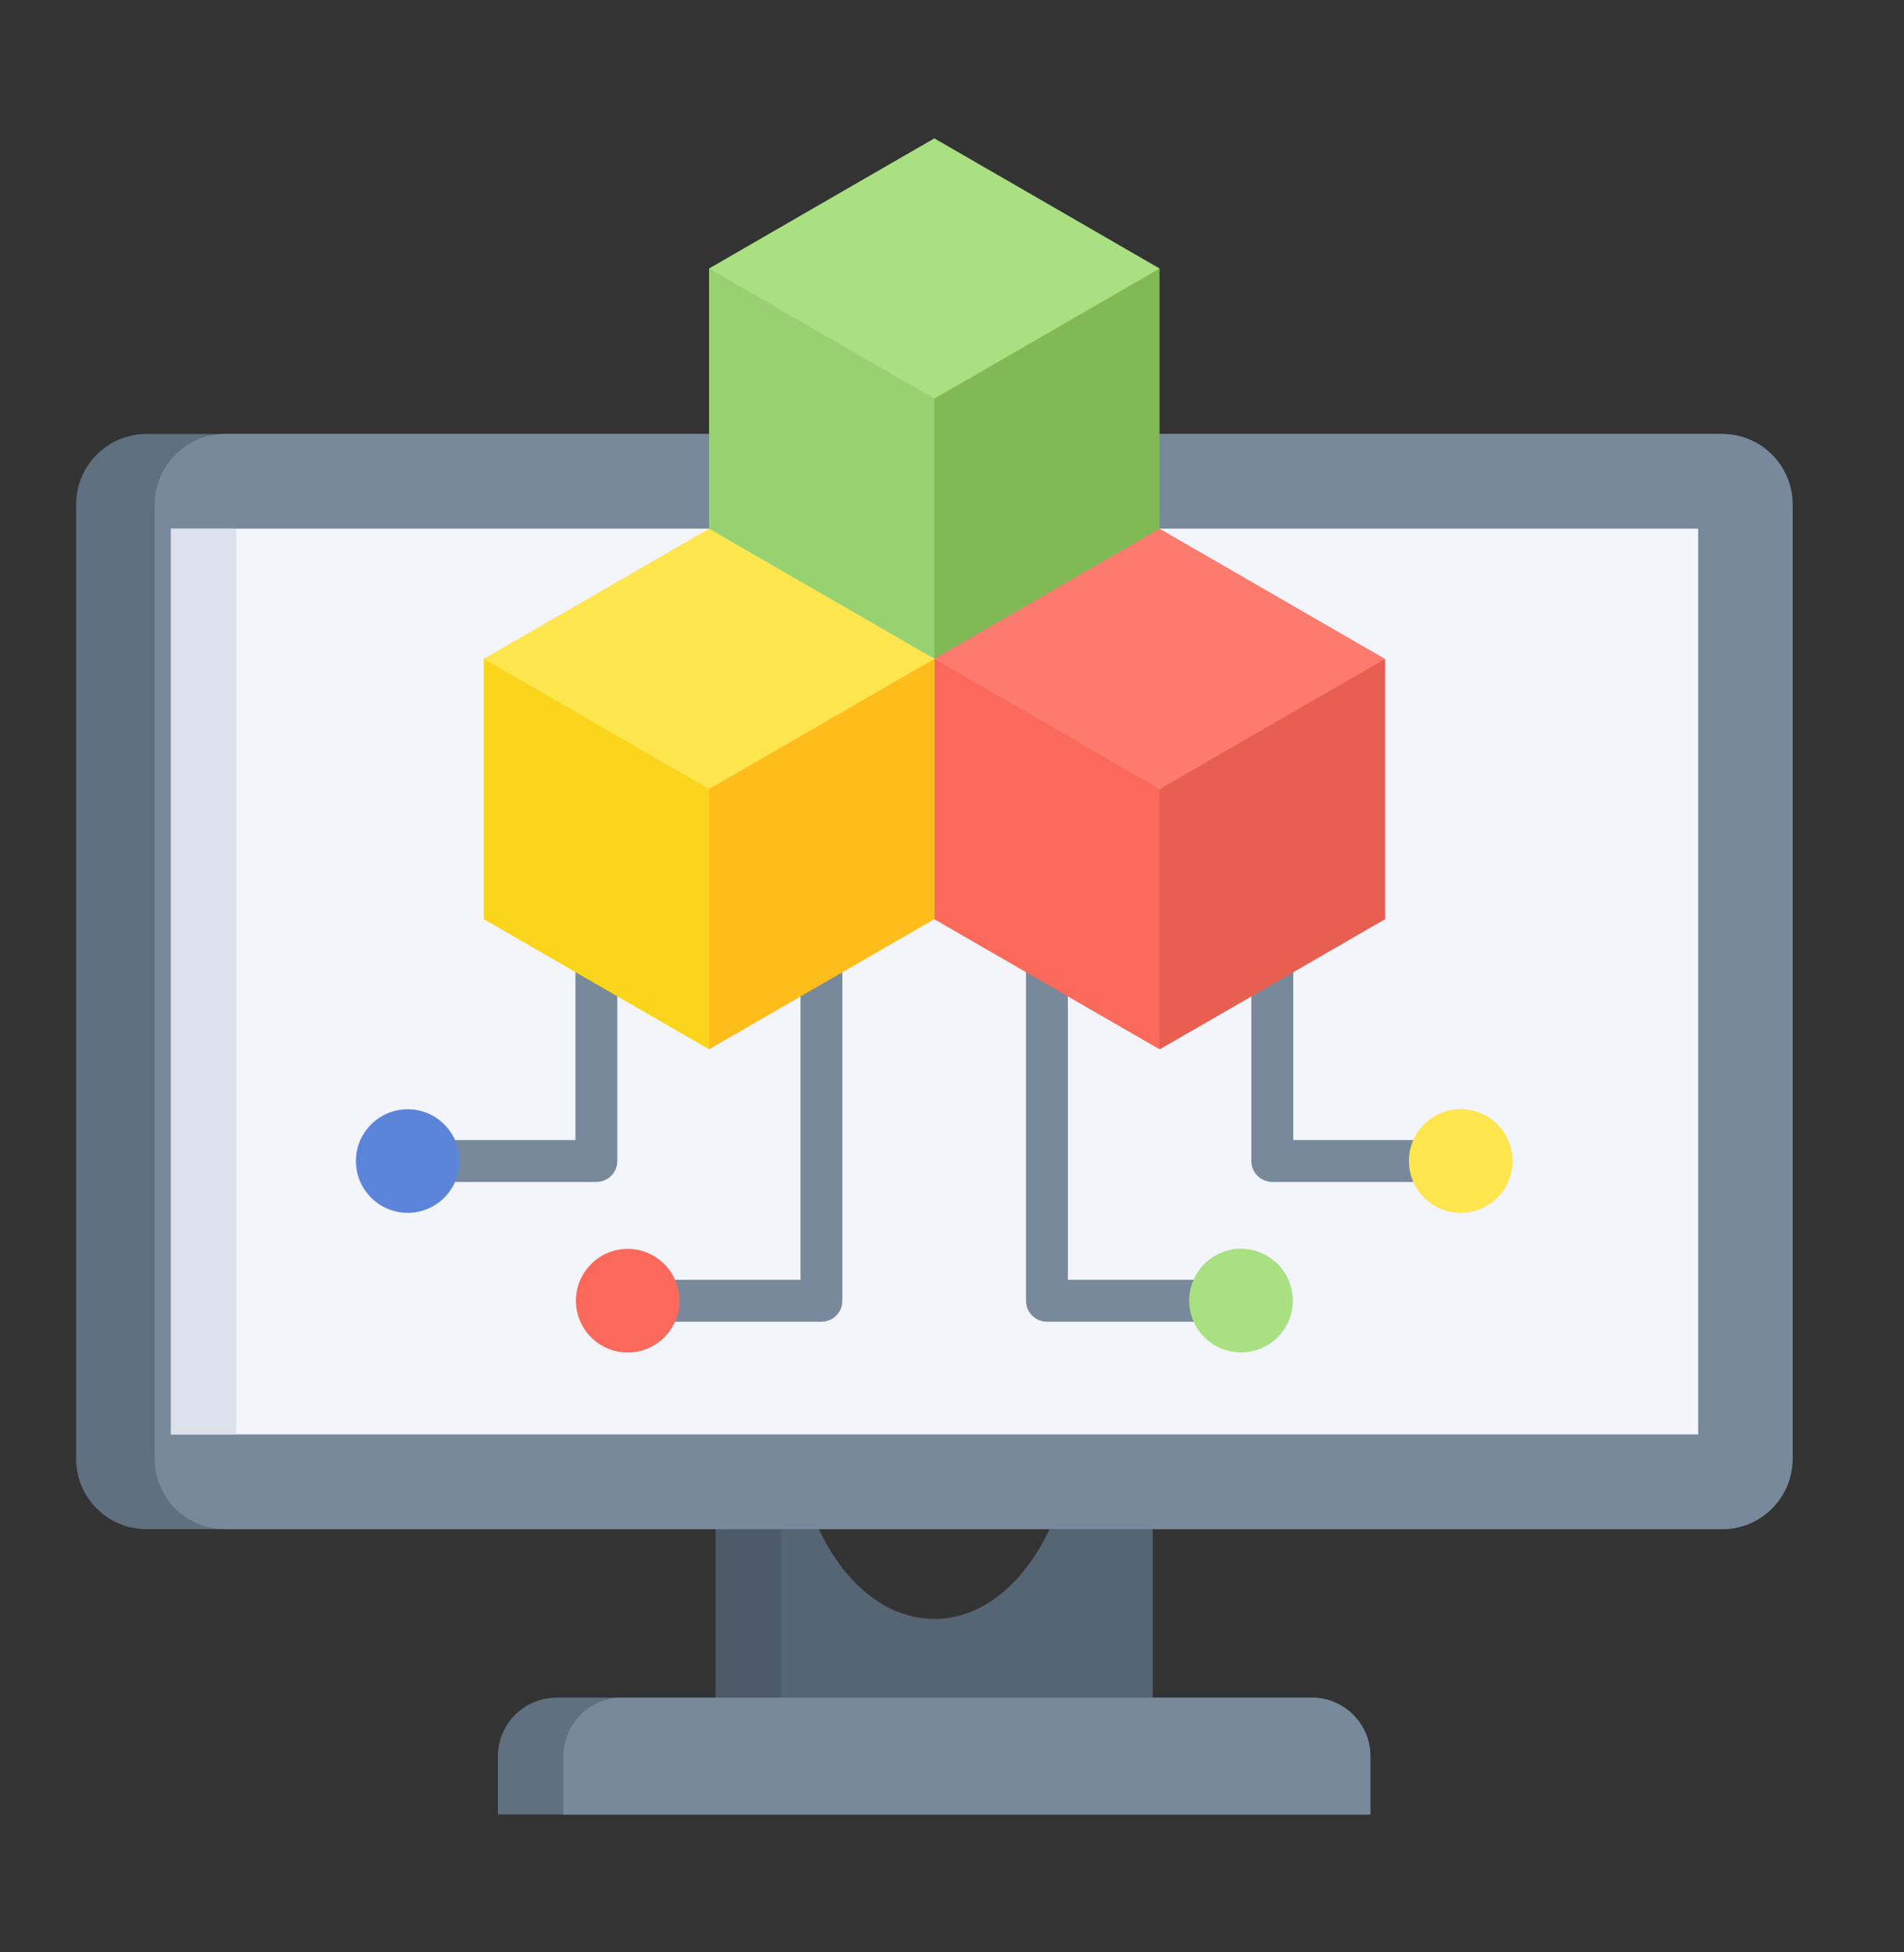 <svg xmlns="http://www.w3.org/2000/svg" width="40" height="41" viewBox="0 0 40 41" fill="none"><rect x="0" y="0" width="40" height="41" fill="#333333" stroke="none"/><path fill-rule="evenodd" clip-rule="evenodd" d="M15.036 36.622H24.217V31.064H22.411C22.006 32.773 20.912 33.998 19.627 33.998C18.341 33.998 17.247 32.773 16.843 31.064H15.036V36.622Z" fill="#566573"></path><path d="M15.036 31.064H16.405V36.622H15.036V31.064Z" fill="#4D5B68"></path><path fill-rule="evenodd" clip-rule="evenodd" d="M10.461 38.104H28.786V36.878C28.786 36.203 28.233 35.651 27.559 35.651H11.688C11.013 35.651 10.461 36.203 10.461 36.878V38.104H10.461Z" fill="#5F7080"></path><path fill-rule="evenodd" clip-rule="evenodd" d="M11.836 38.104H28.791V36.878C28.791 36.203 28.239 35.651 27.565 35.651H13.063C12.388 35.651 11.836 36.203 11.836 36.878V38.104Z" fill="#77899B"></path><path d="M36.18 9.114H3.078C2.261 9.114 1.599 9.776 1.599 10.593V30.634C1.599 31.451 2.261 32.113 3.078 32.113H36.18C36.997 32.113 37.659 31.451 37.659 30.634V10.593C37.659 9.776 36.997 9.114 36.18 9.114Z" fill="#5F7080"></path><path d="M36.179 9.114H4.728C3.911 9.114 3.249 9.776 3.249 10.593V30.634C3.249 31.451 3.911 32.113 4.728 32.113H36.179C36.996 32.113 37.659 31.451 37.659 30.634V10.593C37.659 9.776 36.996 9.114 36.179 9.114Z" fill="#77899B"></path><path d="M3.593 11.101H35.676V30.123H3.593V11.101Z" fill="#F3F5FB"></path><path fill-rule="evenodd" clip-rule="evenodd" d="M12.089 18.58C12.089 18.337 12.286 18.14 12.529 18.14C12.772 18.14 12.969 18.337 12.969 18.58V24.381C12.969 24.624 12.772 24.821 12.529 24.821H8.797C8.554 24.821 8.357 24.624 8.357 24.381C8.357 24.138 8.554 23.941 8.797 23.941H12.089V18.58Z" fill="#77899B"></path><path fill-rule="evenodd" clip-rule="evenodd" d="M26.289 18.58C26.289 18.337 26.486 18.14 26.729 18.14C26.972 18.14 27.169 18.337 27.169 18.58V23.941H30.461C30.704 23.941 30.9 24.138 30.9 24.381C30.9 24.624 30.704 24.821 30.461 24.821H26.729C26.486 24.821 26.289 24.624 26.289 24.381V18.58Z" fill="#77899B"></path><path fill-rule="evenodd" clip-rule="evenodd" d="M8.565 25.47C9.165 25.47 9.653 24.981 9.653 24.382C9.653 23.782 9.165 23.294 8.565 23.294C7.965 23.294 7.477 23.782 7.477 24.382C7.477 24.981 7.966 25.47 8.565 25.47Z" fill="#5C85DA"></path><path d="M30.687 25.468C31.288 25.468 31.776 24.981 31.776 24.38C31.776 23.779 31.288 23.291 30.687 23.291C30.086 23.291 29.599 23.779 29.599 24.38C29.599 24.981 30.086 25.468 30.687 25.468Z" fill="#FFE54E"></path><path fill-rule="evenodd" clip-rule="evenodd" d="M16.818 18.578C16.818 18.335 17.015 18.139 17.258 18.139C17.5 18.139 17.697 18.335 17.697 18.578V27.316C17.697 27.559 17.5 27.756 17.258 27.756H13.526C13.283 27.756 13.086 27.559 13.086 27.316C13.086 27.073 13.283 26.876 13.526 26.876H16.818V18.578H16.818Z" fill="#77899B"></path><path fill-rule="evenodd" clip-rule="evenodd" d="M13.187 28.403C13.787 28.403 14.275 27.914 14.275 27.315C14.275 26.715 13.787 26.226 13.187 26.226C12.588 26.226 12.099 26.715 12.099 27.315C12.099 27.914 12.588 28.403 13.187 28.403Z" fill="#FB695B"></path><path fill-rule="evenodd" clip-rule="evenodd" d="M21.555 18.578C21.555 18.335 21.752 18.139 21.994 18.139C22.237 18.139 22.434 18.335 22.434 18.578V26.876H25.726C25.969 26.876 26.166 27.073 26.166 27.316C26.166 27.559 25.969 27.756 25.726 27.756H21.994C21.752 27.756 21.555 27.559 21.555 27.316V18.578Z" fill="#77899B"></path><path d="M27.045 27.798C27.313 27.26 27.095 26.606 26.556 26.338C26.018 26.07 25.365 26.289 25.097 26.827C24.829 27.365 25.047 28.019 25.585 28.287C26.124 28.555 26.777 28.336 27.045 27.798Z" fill="#A9E082"></path><path d="M3.593 11.101H4.962V30.123H3.593V11.101Z" fill="#DBE2EC"></path><path fill-rule="evenodd" clip-rule="evenodd" d="M19.629 2.906L21.996 4.272L24.362 5.639L22.672 7.747L19.629 8.371L16.503 8.044L14.896 5.639L17.262 4.272L19.629 2.906Z" fill="#A9E082"></path><path fill-rule="evenodd" clip-rule="evenodd" d="M24.36 11.106V8.373V5.64L21.994 7.007L19.627 8.373L18.076 10.908L19.627 13.839L22.357 13.132L24.36 11.106Z" fill="#7FBA55"></path><path fill-rule="evenodd" clip-rule="evenodd" d="M14.896 11.106V8.373V5.64L17.262 7.007L19.629 8.373V11.106V13.839L17.163 12.802L14.896 11.106Z" fill="#98D16F"></path><path fill-rule="evenodd" clip-rule="evenodd" d="M24.36 11.102L26.727 12.469L29.094 13.835L27.156 15.829L24.36 16.568L21.73 15.895L19.627 13.835L21.994 12.469L24.36 11.102Z" fill="#FD7A6E"></path><path fill-rule="evenodd" clip-rule="evenodd" d="M29.1 19.302V16.57V13.837L26.733 15.203L24.366 16.57L22.614 17.008L24.366 22.035L26.733 20.669L29.1 19.302Z" fill="#E85E51"></path><path fill-rule="evenodd" clip-rule="evenodd" d="M19.627 19.302V16.57V13.837L21.994 15.203L24.36 16.57V19.302V22.035L21.994 20.669L19.627 19.302Z" fill="#FB695B"></path><path fill-rule="evenodd" clip-rule="evenodd" d="M14.897 11.102L12.531 12.469L10.164 13.835L12.118 15.845L14.897 16.568L17.693 15.664L19.631 13.835L17.264 12.469L14.897 11.102Z" fill="#FFE54E"></path><path fill-rule="evenodd" clip-rule="evenodd" d="M10.164 19.302V16.57V13.837L12.531 15.203L14.897 16.57L15.557 19.27L14.897 22.035L12.531 20.669L10.164 19.302Z" fill="#FAD51B"></path><path fill-rule="evenodd" clip-rule="evenodd" d="M19.629 19.302V16.57V13.837L17.262 15.203L14.896 16.57V19.302V22.035L17.262 20.669L19.629 19.302Z" fill="#FFBD1C"></path></svg>